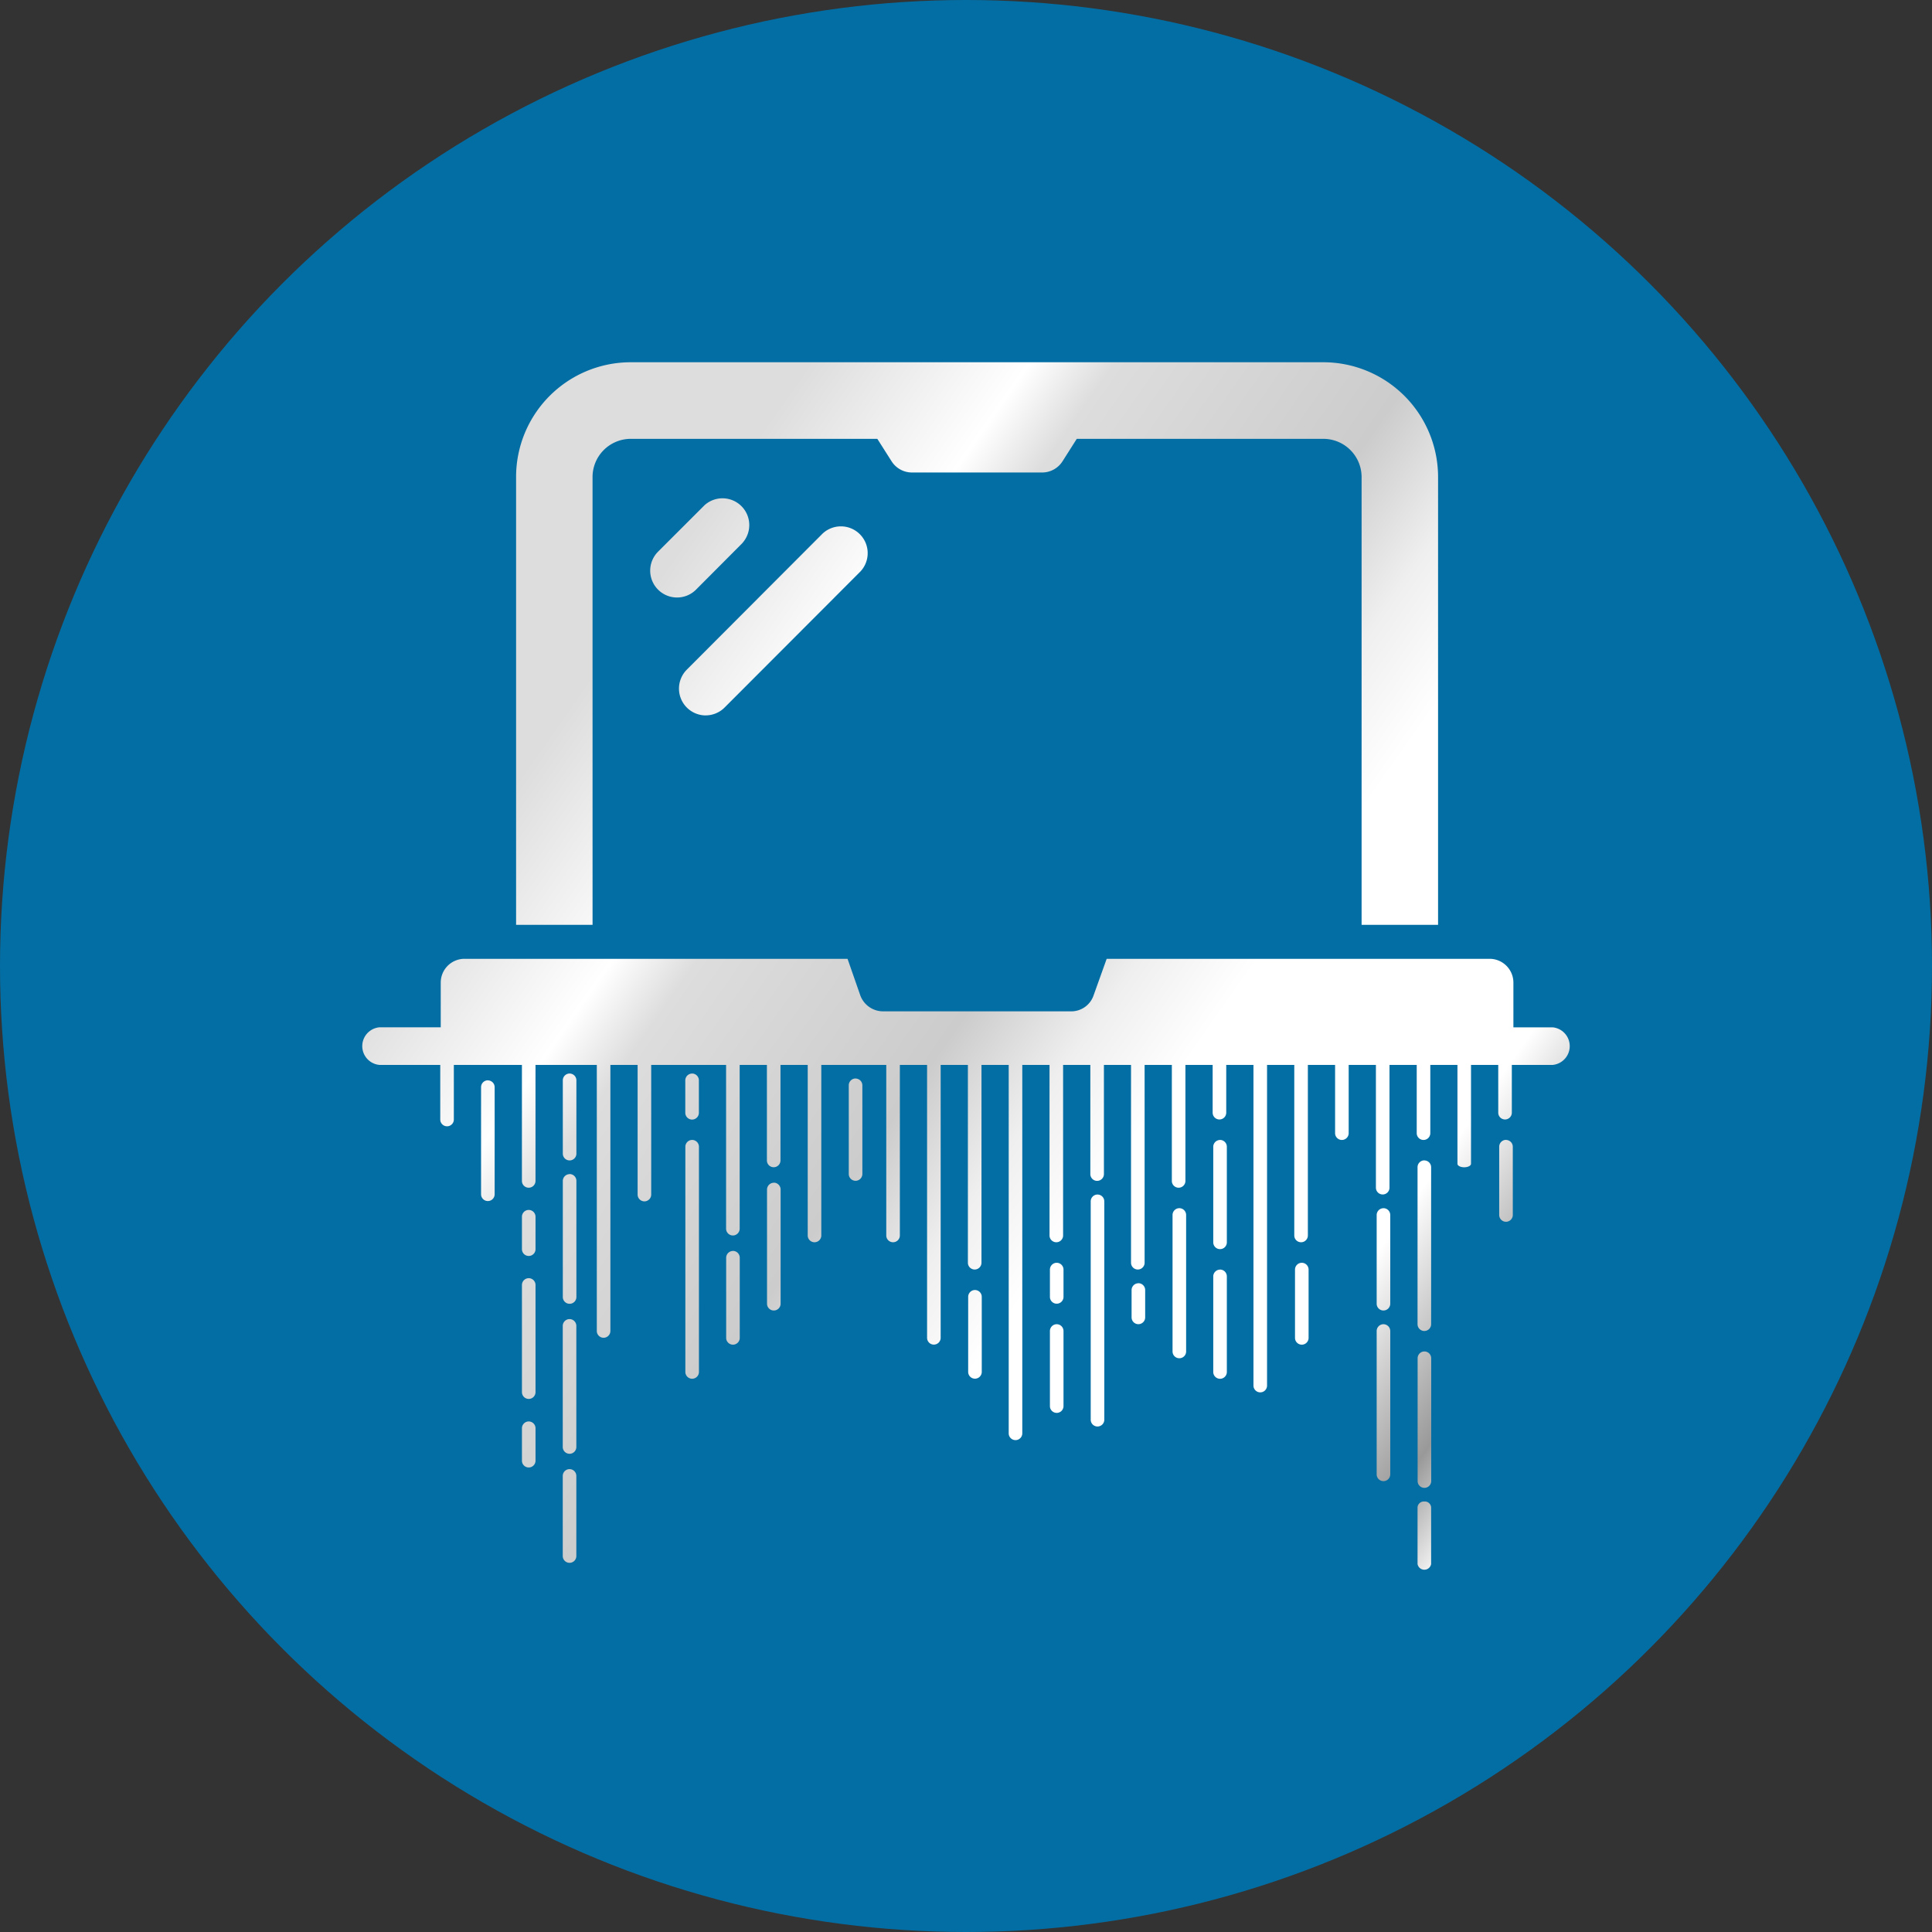 <svg xmlns="http://www.w3.org/2000/svg" xmlns:xlink="http://www.w3.org/1999/xlink" width="96" height="96" viewBox="0 0 96 96">
  <rect x="0" y="0" width="96" height="96" fill="#333333" stroke="none"/>
  <defs>
    <linearGradient id="linear-gradient" x1="0.993" y1="0.843" x2="0.046" y2="0.181" gradientUnits="objectBoundingBox">
      <stop offset="0" stop-color="#efefef"/>
      <stop offset="0.05" stop-color="#999"/>
      <stop offset="0.16" stop-color="#fff"/>
      <stop offset="0.35" stop-color="#fff"/>
      <stop offset="0.42" stop-color="#efefef"/>
      <stop offset="0.5" stop-color="#ccc"/>
      <stop offset="0.68" stop-color="#ddd"/>
      <stop offset="0.73" stop-color="#fff"/>
      <stop offset="0.86" stop-color="#ddd"/>
    </linearGradient>
  </defs>
  <g id="Group_3324" data-name="Group 3324" transform="translate(-672 -1410)">
    <circle id="Ellipse_61" data-name="Ellipse 61" cx="48" cy="48" r="48" transform="translate(672 1410)" fill="#036ea4"/>
    <g id="Layer_2" transform="translate(690 1428)">
      <path id="Path_15288" data-name="Path 15288" d="M16.392,38.643a.339.339,0,0,0-.337.34V50.171a.337.337,0,1,0,.675,0V38.983a.339.339,0,0,0-.337-.34Zm-6.089-3.3a.339.339,0,0,0-.337.34v3.64a.337.337,0,1,0,.675,0v-3.64A.339.339,0,0,0,10.3,35.343Zm0,5a.339.339,0,0,0-.337.34v5.764a.337.337,0,1,0,.675,0V40.679A.339.339,0,0,0,10.3,40.338Zm10.147.428a.339.339,0,0,0-.337.34V46.78a.337.337,0,1,0,.675,0V41.107a.339.339,0,0,0-.337-.34ZM10.3,47.545a.339.339,0,0,0-.337.34V53.9a.337.337,0,1,0,.675,0V47.885A.339.339,0,0,0,10.3,47.545Zm6.089-12.2a.339.339,0,0,0-.337.34v1.608a.337.337,0,1,0,.675,0V35.683A.339.339,0,0,0,16.392,35.343Zm2.031,8.815a.339.339,0,0,0-.337.34v3.978a.337.337,0,1,0,.675,0V44.5A.339.339,0,0,0,18.422,44.157ZM10.3,55a.339.339,0,0,0-.337.34v3.978a.337.337,0,1,0,.675,0V55.345A.339.339,0,0,0,10.3,55Zm6.764-37.453a1.329,1.329,0,0,0,.941-.391L24.751,10.4a1.331,1.331,0,0,0-1.879-1.884l-6.744,6.758a1.333,1.333,0,0,0,.941,2.275ZM18.891,8.98A1.331,1.331,0,0,0,17.012,7.1L14.7,9.411A1.332,1.332,0,1,0,16.584,11.3L18.895,8.98Zm-12.65,26.7a.339.339,0,0,0-.337.34v5.322a.337.337,0,1,0,.675,0V36.024A.339.339,0,0,0,6.241,35.683Zm18.271-.091a.339.339,0,0,0-.337.34v4.406a.337.337,0,1,0,.675,0V35.933A.339.339,0,0,0,24.511,35.592ZM11.443,5.7a1.9,1.9,0,0,1,1.889-1.894H25.594l.715,1.126a1.2,1.2,0,0,0,1.005.546h6.47a1.2,1.2,0,0,0,1.005-.546l.715-1.126H47.751A1.9,1.9,0,0,1,49.657,5.7V27.954h3.8V5.7a5.706,5.706,0,0,0-5.7-5.7H13.332A5.7,5.7,0,0,0,7.644,5.7V27.954h3.8ZM8.272,52.631a.339.339,0,0,0-.337.34V54.58a.337.337,0,1,0,.675,0V52.972A.339.339,0,0,0,8.272,52.631Zm0-10.51a.339.339,0,0,0-.337.34V44.07a.337.337,0,1,0,.675,0V42.462A.339.339,0,0,0,8.272,42.121Zm0,3.391a.339.339,0,0,0-.337.34v5.322a.337.337,0,1,0,.675,0V45.853A.339.339,0,0,0,8.272,45.512ZM40.6,42.034a.339.339,0,0,0-.337.34v6.779a.337.337,0,1,0,.675,0V42.374a.339.339,0,0,0-.337-.34Zm12.178,7.119a.339.339,0,0,0-.337.34v6.1a.337.337,0,1,0,.675,0v-6.1A.339.339,0,0,0,52.774,49.153ZM50.743,47.8a.339.339,0,0,0-.337.34v7.119a.337.337,0,1,0,.675,0V48.138A.339.339,0,0,0,50.743,47.8Zm0-5.764a.339.339,0,0,0-.337.34V46.78a.337.337,0,1,0,.675,0V42.374A.339.339,0,0,0,50.743,42.034ZM30.445,46.1a.339.339,0,0,0-.337.34v3.728a.337.337,0,1,0,.675,0V46.443A.339.339,0,0,0,30.445,46.1Zm22.329-6.442a.339.339,0,0,0-.337.34v7.8a.337.337,0,1,0,.675,0V40A.339.339,0,0,0,52.774,39.661Zm6.426-6.61h-2V30.819a1.183,1.183,0,0,0-1.191-1.176H36.99l-.648,1.81a1.17,1.17,0,0,1-1.106.8H25.868a1.208,1.208,0,0,1-1.123-.8l-.631-1.81H5.091A1.181,1.181,0,0,0,3.9,30.819v2.228H.847a.938.938,0,0,0,0,1.867H3.876v2.713a.337.337,0,1,0,.675,0V34.915H7.934v5.764a.337.337,0,1,0,.675,0V34.915h3.046v13.22a.337.337,0,1,0,.675,0V34.915h1.353v6.442a.337.337,0,1,0,.675,0V34.915h3.721v8.137a.337.337,0,1,0,.675,0V34.915h1.353v4.746a.337.337,0,1,0,.675,0V34.915h1.353v8.474a.337.337,0,1,0,.675,0V34.915h3.228v8.474a.337.337,0,1,0,.675,0V34.915h1.353V48.475a.337.337,0,1,0,.675,0V34.915h1.353v9.829a.337.337,0,1,0,.675,0V34.915h1.353V53.221a.337.337,0,1,0,.675,0V34.915h1.353v8.474a.337.337,0,1,0,.675,0V34.915h1.353v5.424a.337.337,0,1,0,.675,0V34.915H38.2v9.829a.337.337,0,1,0,.675,0V34.915h1.353v5.764a.337.337,0,1,0,.675,0V34.915h1.353v2.373a.337.337,0,1,0,.675,0V34.915h1.353V50.848a.337.337,0,1,0,.675,0V34.915h1.353v8.474a.337.337,0,1,0,.675,0V34.915h1.353v3.391a.337.337,0,1,0,.675,0V34.915h1.353v6.1a.337.337,0,1,0,.675,0v-6.1h1.353v3.391a.337.337,0,1,0,.675,0V34.915H54.42v4.911c0,.1.152.175.337.175s.337-.078.337-.175V34.915h1.353v2.373a.337.337,0,1,0,.675,0V34.915h2.031a.938.938,0,0,0,0-1.867Zm-2.368,5.592a.339.339,0,0,0-.337.34v3.391a.337.337,0,1,0,.675,0V38.983A.339.339,0,0,0,56.832,38.643ZM52.774,56.609a.313.313,0,0,0-.337.283v2.825a.343.343,0,0,0,.675,0V56.892A.315.315,0,0,0,52.774,56.609ZM34.507,44.747a.339.339,0,0,0-.337.34v1.355a.337.337,0,1,0,.675,0V45.088A.339.339,0,0,0,34.507,44.747Zm12.178,0a.339.339,0,0,0-.337.34v3.391a.337.337,0,1,0,.675,0V45.088A.339.339,0,0,0,46.685,44.747ZM36.534,41.356a.339.339,0,0,0-.337.34V52.544a.337.337,0,1,0,.675,0V41.7A.339.339,0,0,0,36.534,41.356ZM34.507,47.8a.339.339,0,0,0-.337.34v3.728a.337.337,0,1,0,.675,0V48.138A.339.339,0,0,0,34.507,47.8Zm8.116-9.155a.339.339,0,0,0-.337.34v4.746a.337.337,0,1,0,.675,0V38.983a.339.339,0,0,0-.337-.34Zm0,6.442a.339.339,0,0,0-.337.34v4.746a.337.337,0,1,0,.675,0V45.425A.339.339,0,0,0,42.623,45.084Zm-4.058.678a.339.339,0,0,0-.337.34v1.355a.337.337,0,1,0,.675,0V46.1A.339.339,0,0,0,38.565,45.762Z" fill="url(#linear-gradient)"/>
    </g>
  </g>
</svg>
